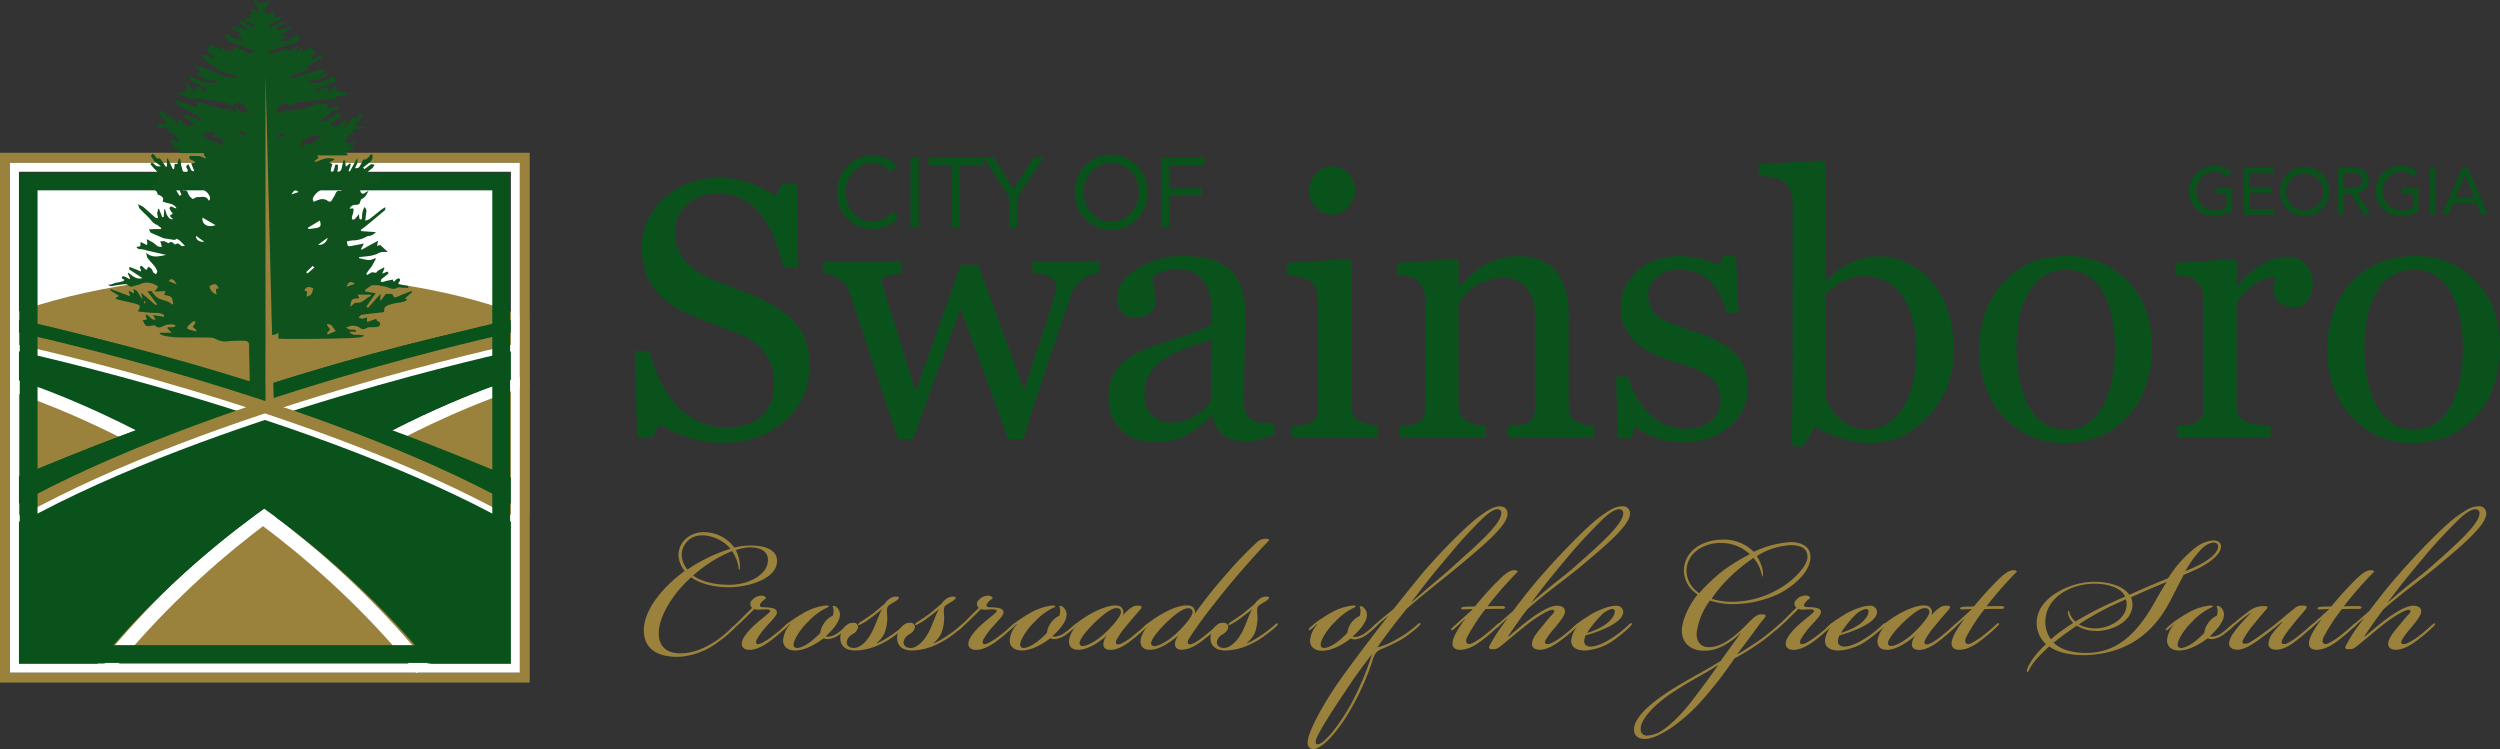 <?xml version="1.0" encoding="UTF-8"?> <svg xmlns="http://www.w3.org/2000/svg" id="Layer_1" data-name="Layer 1" viewBox="0 0 706.2 211.63"><rect x="0" y="0" width="706.2" height="211.63" fill="#333333" stroke="none"/><defs><style>.cls-1{fill:#0a521c;}.cls-2{fill:#9a823c;}.cls-3{fill:#fff;}.cls-4,.cls-5,.cls-6,.cls-7{fill:none;stroke-miterlimit:10;}.cls-4,.cls-6{stroke:#fff;}.cls-4{stroke-width:4.19px;}.cls-5{stroke:#0a521c;stroke-width:5.03px;}.cls-6,.cls-7{stroke-width:3.35px;}.cls-7{stroke:#9a823c;}.cls-8{fill:#10521e;}</style></defs><path class="cls-1" d="M224.19,90.71a16.58,16.58,0,0,1,3.36,5.53,20.52,20.52,0,0,1,1.09,7,19.93,19.93,0,0,1-7,15.68q-7,6.18-17.45,6.17a32.35,32.35,0,0,1-9.61-1.49,37.13,37.13,0,0,1-8.3-3.62l-2.17,3.7H180l-.71-24.59h4.1a53.44,53.44,0,0,0,3,8.22,28.87,28.87,0,0,0,4.47,6.86,20.4,20.4,0,0,0,6.15,4.75,17.94,17.94,0,0,0,8.17,1.77,18.33,18.33,0,0,0,6.09-.91,10.74,10.74,0,0,0,4.23-2.58,10.58,10.58,0,0,0,2.4-3.93,15.81,15.81,0,0,0,.79-5.19,14.41,14.41,0,0,0-2.43-8A15,15,0,0,0,209,94.41c-2.19-.87-4.7-1.84-7.53-2.89s-5.28-2.06-7.34-3a23.82,23.82,0,0,1-9.43-7.16q-3.36-4.42-3.37-11.55A17.74,17.74,0,0,1,183,62.17a20,20,0,0,1,4.76-6.32,21.4,21.4,0,0,1,6.93-4.12A23.72,23.72,0,0,1,203,50.24a24.25,24.25,0,0,1,8.88,1.52,41.88,41.88,0,0,1,7.16,3.54l2.07-3.44h4l.41,23.82h-4.1q-1.11-4.09-2.51-7.84a27.81,27.81,0,0,0-3.61-6.78,16.75,16.75,0,0,0-5.31-4.68,15.67,15.67,0,0,0-7.69-1.74,11.77,11.77,0,0,0-8.2,3.08,9.81,9.81,0,0,0-3.39,7.54A13,13,0,0,0,193,73a16,16,0,0,0,6.32,5,78.45,78.45,0,0,0,7.26,3.06q3.57,1.29,6.91,2.76a50.87,50.87,0,0,1,5.84,3A21.69,21.69,0,0,1,224.19,90.71Z"></path><path class="cls-1" d="M310.64,77a10.35,10.35,0,0,0-4.58,1.77,8.83,8.83,0,0,0-3.57,4.7l-4.78,14.09q-2.25,6.64-5,15c-.61,1.75-1.22,3.64-1.85,5.66s-1.19,4-1.69,5.82h-4.32L271.37,87.23,257.89,124h-4.16q-3.79-11.23-7.41-22.28t-6.4-19.25a6.86,6.86,0,0,0-3.09-3.74,11.14,11.14,0,0,0-4.4-1.62V73.76h22.25V77.3a16.14,16.14,0,0,0-3.62.56c-1.3.33-1.94.89-1.94,1.67a4.11,4.11,0,0,0,.17.86c.12.43.26.91.43,1.41q1.62,5.31,3.67,11.84t5.28,17l12.72-35.86h4.9l13,35.36q2.18-6.76,4.32-13.1t3.78-11.89c.23-.88.46-1.68.68-2.4a7.39,7.39,0,0,0,.33-2.15,2.1,2.1,0,0,0-.81-1.62,6.66,6.66,0,0,0-2-1.16,10.6,10.6,0,0,0-2.2-.61,12.43,12.43,0,0,0-1.75-.2V73.76h19Z"></path><path class="cls-1" d="M360,122.72c-1.59.58-3,1-4.18,1.4a14.5,14.5,0,0,1-4.07.53,9.94,9.94,0,0,1-6.3-1.85,8.53,8.53,0,0,1-3-5.39h-.3A24.65,24.65,0,0,1,335,123,19.8,19.8,0,0,1,326,124.9a12.87,12.87,0,0,1-9.23-3.44,11.85,11.85,0,0,1-3.62-9,15.27,15.27,0,0,1,.81-5.16,12.28,12.28,0,0,1,2.43-4.1,12.47,12.47,0,0,1,3.34-2.71,28.67,28.67,0,0,1,3.9-1.89q2.27-.87,9.23-3.19a70.42,70.42,0,0,0,9.38-3.64v-5a20.39,20.39,0,0,0-.28-2.53,10.37,10.37,0,0,0-1.19-3.54,9.9,9.9,0,0,0-2.85-3.26A8.57,8.57,0,0,0,332.64,76a11.76,11.76,0,0,0-4.32.78,7.81,7.81,0,0,0-2.81,1.64,13.89,13.89,0,0,0,.48,3,15.45,15.45,0,0,1,.48,3.64,4.36,4.36,0,0,1-1.59,3.24,6.3,6.3,0,0,1-4.43,1.46A4.13,4.13,0,0,1,316.73,88a7.07,7.07,0,0,1,.46-8.47,16.53,16.53,0,0,1,4.27-3.8,23.7,23.7,0,0,1,5.51-2.4,21.6,21.6,0,0,1,6.33-1,41.19,41.19,0,0,1,7.41.59,13.5,13.5,0,0,1,5.74,2.5,11.65,11.65,0,0,1,3.92,5.08,21.76,21.76,0,0,1,1.34,8.27q0,7.25-.15,12.83t-.15,12.21a6.15,6.15,0,0,0,.68,3.14,5.5,5.5,0,0,0,2.1,2,5.26,5.26,0,0,0,2.4.51c1.1,0,2.22,0,3.37,0ZM342.3,96c-2.86.84-5.38,1.67-7.54,2.48a30.26,30.26,0,0,0-6,3,13.73,13.73,0,0,0-4,4.08,10.37,10.37,0,0,0-1.47,5.6c0,2.81.74,4.87,2.2,6.19a8,8,0,0,0,5.59,2,11.55,11.55,0,0,0,6.33-1.75,18.7,18.7,0,0,0,4.6-4.13Z"></path><path class="cls-1" d="M389.09,123.63H365V120.3l2.41-.21a9.05,9.05,0,0,0,2.15-.4,3.64,3.64,0,0,0,2.1-1.59,5.74,5.74,0,0,0,.68-3V84.37a6,6,0,0,0-.74-3,6.53,6.53,0,0,0-2-2.25,9.32,9.32,0,0,0-2.79-1,20.47,20.47,0,0,0-3.33-.54V74.27l17.6-1.12.71.71v40.67a5.75,5.75,0,0,0,.67,2.93,4,4,0,0,0,2.14,1.72,17.29,17.29,0,0,0,2.16.74,14,14,0,0,0,2.36.38Zm-6.32-70.15a7.33,7.33,0,0,1-1.9,5,6,6,0,0,1-4.68,2.15,5.88,5.88,0,0,1-4.47-2,6.69,6.69,0,0,1-1.9-4.68,7,7,0,0,1,1.9-4.86A5.86,5.86,0,0,1,376.19,47a6.23,6.23,0,0,1,4.73,2A6.39,6.39,0,0,1,382.77,53.48Z"></path><path class="cls-1" d="M450.35,123.63H426V120.3l2.55-.21a9.29,9.29,0,0,0,2.3-.4,3.58,3.58,0,0,0,2.1-1.59,5.67,5.67,0,0,0,.68-3V89.49c0-3.54-.83-6.27-2.51-8.19a7.78,7.78,0,0,0-6.1-2.89,13.8,13.8,0,0,0-4.92.84,17.17,17.17,0,0,0-4,2,11.27,11.27,0,0,0-2.66,2.5A21,21,0,0,0,412,86v28.68a5.18,5.18,0,0,0,.7,2.83,4.5,4.5,0,0,0,2.13,1.72,9.86,9.86,0,0,0,2.3.76,21.15,21.15,0,0,0,2.55.36v3.33H395.26V120.3l2.41-.21a9.05,9.05,0,0,0,2.15-.4,3.59,3.59,0,0,0,2.09-1.59,5.64,5.64,0,0,0,.69-3V84.37a6.83,6.83,0,0,0-.74-3.15,6.27,6.27,0,0,0-2-2.35,7,7,0,0,0-2.28-.89,21.52,21.52,0,0,0-2.83-.38V74.27l16.59-1.12.71.71v7h.25q1.22-1.22,3-2.91a26,26,0,0,1,3.44-2.75,18.14,18.14,0,0,1,4.45-2,19.4,19.4,0,0,1,5.82-.81q7.19,0,10.65,4.48c2.31,3,3.46,7,3.46,11.91v26a5.89,5.89,0,0,0,.61,2.86,4.05,4.05,0,0,0,2.08,1.7,13.16,13.16,0,0,0,2.1.7,15.55,15.55,0,0,0,2.45.31Z"></path><path class="cls-1" d="M489.4,99.2a12.85,12.85,0,0,1,3.18,4.2,13.58,13.58,0,0,1,1.12,5.82,14.18,14.18,0,0,1-5.19,11.33q-5.17,4.4-13.43,4.4a20,20,0,0,1-8-1.57,21.82,21.82,0,0,1-5.24-2.88l-1,3.29H457l-.5-17.35H460a19.28,19.28,0,0,0,1.72,4.62,22.2,22.2,0,0,0,3.19,4.77,17.35,17.35,0,0,0,4.73,3.75,12.51,12.51,0,0,0,6.19,1.53c3.24,0,5.73-.74,7.49-2.22a7.81,7.81,0,0,0,2.63-6.33,7.57,7.57,0,0,0-.84-3.67,8,8,0,0,0-2.45-2.71,19.8,19.8,0,0,0-4.1-2.1c-1.61-.62-3.42-1.23-5.41-1.84a48.65,48.65,0,0,1-5.28-1.95,21.49,21.49,0,0,1-5-2.91A14.24,14.24,0,0,1,459.25,93,12.46,12.46,0,0,1,457.83,87a13.63,13.63,0,0,1,4.56-10.37q4.55-4.25,12.19-4.25a25.15,25.15,0,0,1,6,.76,20.8,20.8,0,0,1,5,1.82l1.17-2.63h3.64l.76,16h-3.49a16.14,16.14,0,0,0-4.58-8.76,11.87,11.87,0,0,0-8.57-3.38A9.52,9.52,0,0,0,468,78.28a6.49,6.49,0,0,0-2.38,5,8.09,8.09,0,0,0,.79,3.79,6.79,6.79,0,0,0,2.35,2.58,19.11,19.11,0,0,0,3.82,1.9q2.3.89,5.69,2a49.14,49.14,0,0,1,6.3,2.48A20.74,20.74,0,0,1,489.4,99.2Z"></path><path class="cls-1" d="M551.87,98.65a26.7,26.7,0,0,1-7.08,18.86q-7.08,7.65-16.44,7.64a26.56,26.56,0,0,1-8.07-1.26,34,34,0,0,1-7.46-3.39l-3.74,5.82-3.14-.71q.26-3.75.35-9t.1-10.18V57a8.27,8.27,0,0,0-.78-3.44,5.48,5.48,0,0,0-2-2.48,8,8,0,0,0-3.21-1c-1.5-.22-2.71-.36-3.62-.43V46.44l18.32-1.11.7.76V79l.36.1a21.66,21.66,0,0,1,6.85-5,17.83,17.83,0,0,1,7.31-1.67,19.35,19.35,0,0,1,15.38,7.29Q551.86,87,551.87,98.65ZM541.3,99a37.54,37.54,0,0,0-.81-7.64A21.87,21.87,0,0,0,538,84.58a14.22,14.22,0,0,0-4.5-4.75A12,12,0,0,0,526.78,78a13.15,13.15,0,0,0-6.2,1.39,16.94,16.94,0,0,0-4.78,3.77v29a12.87,12.87,0,0,0,7,8.22,11.25,11.25,0,0,0,4.71.89c4.11,0,7.44-2,10-6S541.3,105.91,541.3,99Z"></path><path class="cls-1" d="M607.91,98.19a32.78,32.78,0,0,1-1.67,10.35,24.76,24.76,0,0,1-4.75,8.62,22.23,22.23,0,0,1-8.11,6,25.89,25.89,0,0,1-10.33,2,23.43,23.43,0,0,1-9.06-1.79,23,23,0,0,1-7.65-5.24,25,25,0,0,1-5.24-8.27,29.26,29.26,0,0,1-2-10.95q0-11.69,6.81-19.12t17.85-7.44a23,23,0,0,1,17.3,7.06Q607.91,86.45,607.91,98.19Zm-10.47.1a45.08,45.08,0,0,0-.76-8,24.84,24.84,0,0,0-2.28-7.15,14.11,14.11,0,0,0-4.25-5,10.76,10.76,0,0,0-6.44-1.89,11.37,11.37,0,0,0-6.66,1.92,14.17,14.17,0,0,0-4.49,5.26,23.32,23.32,0,0,0-2.28,7,46.32,46.32,0,0,0-.66,7.64,48.33,48.33,0,0,0,.79,9,25.74,25.74,0,0,0,2.51,7.36,14.29,14.29,0,0,0,4.33,5.08,10.91,10.91,0,0,0,6.46,1.85q6.33,0,10-6.12T597.44,98.29Z"></path><path class="cls-1" d="M653.29,80.18A8.4,8.4,0,0,1,652,84.76a4.31,4.31,0,0,1-3.9,2,5.89,5.89,0,0,1-4.32-1.47,4.43,4.43,0,0,1-1.5-3.24,10.46,10.46,0,0,1,.18-2c.12-.61.23-1.21.33-1.82a11.23,11.23,0,0,0-5.57,1.92,16.55,16.55,0,0,0-5.41,5.47v29a5.39,5.39,0,0,0,.69,2.88,4.06,4.06,0,0,0,2.15,1.67,13.3,13.3,0,0,0,3.26.76c1.33.17,2.48.29,3.46.36v3.33H615.1V120.3l2.4-.21a9,9,0,0,0,2.15-.4,3.58,3.58,0,0,0,2.1-1.59,5.64,5.64,0,0,0,.68-3V84.37a7,7,0,0,0-.73-3.08,6.06,6.06,0,0,0-2.05-2.42,6.91,6.91,0,0,0-2.27-.89,21.68,21.68,0,0,0-2.84-.38V74.27l16.59-1.12.71.71v7h.26a22.66,22.66,0,0,1,7-6.22,14.68,14.68,0,0,1,7-2.12,6.88,6.88,0,0,1,5.18,2.07A7.69,7.69,0,0,1,653.29,80.18Z"></path><path class="cls-1" d="M706.2,98.19a33.07,33.07,0,0,1-1.67,10.35,24.78,24.78,0,0,1-4.76,8.62,22.2,22.2,0,0,1-8.1,6,26,26,0,0,1-10.33,2,23.44,23.44,0,0,1-9.07-1.79,22.92,22.92,0,0,1-7.64-5.24,24.89,24.89,0,0,1-5.24-8.27,29.26,29.26,0,0,1-1.95-10.95q0-11.69,6.81-19.12t17.85-7.44a23,23,0,0,1,17.29,7.06Q706.2,86.45,706.2,98.19Zm-10.47.1a46,46,0,0,0-.76-8,25.48,25.48,0,0,0-2.28-7.15,14,14,0,0,0-4.26-5A10.76,10.76,0,0,0,682,76.19a11.37,11.37,0,0,0-6.66,1.92,14.05,14.05,0,0,0-4.48,5.26,23.32,23.32,0,0,0-2.28,7,46.32,46.32,0,0,0-.66,7.64,48.36,48.36,0,0,0,.78,9,26,26,0,0,0,2.51,7.36,14.29,14.29,0,0,0,4.33,5.08,10.93,10.93,0,0,0,6.46,1.85q6.35,0,10-6.12T695.73,98.29Z"></path><path class="cls-1" d="M251.38,48.55a6.08,6.08,0,0,0-4.94-2.4c-4.4,0-7.52,3.87-7.52,8.19,0,4.57,3.09,8.2,7.52,8.2a7,7,0,0,0,5.72-2.76l1.75,1.48a8.77,8.77,0,0,1-7.47,3.45c-5.65,0-10-4.37-10-10.37,0-5.79,4.18-10.36,10-10.36a8.55,8.55,0,0,1,7,3.09Z"></path><path class="cls-1" d="M257.18,44.48h2.34V64.21h-2.34Z"></path><path class="cls-1" d="M277.66,46.65h-6.52V64.21H268.8V46.65h-6.52V44.48h15.38Z"></path><path class="cls-1" d="M285.08,55.71l-7.36-11.23h3l5.55,8.92L292,44.48h2.81l-7.35,11.23v8.5h-2.34Z"></path><path class="cls-1" d="M303.58,54.34a10.32,10.32,0,1,1,20.63,0,10.32,10.32,0,1,1-20.63,0Zm18.12,0c0-4.54-3.18-8.19-7.81-8.19s-7.8,3.65-7.8,8.19,3.18,8.2,7.8,8.2S321.7,58.89,321.7,54.34Z"></path><path class="cls-1" d="M328,44.48h12.24v2.17h-9.9v6.52h9.2v2.18h-9.2v8.86H328Z"></path><path class="cls-1" d="M630.48,59.69a10.19,10.19,0,0,1-5,1.23,6.71,6.71,0,0,1-7.07-7,6.83,6.83,0,0,1,7.13-7,6.36,6.36,0,0,1,4.68,1.74L629.08,50a5,5,0,0,0-3.61-1.52,5.51,5.51,0,0,0,.15,11,7.89,7.89,0,0,0,3.29-.77V54.64h-3V53.18h4.62Z"></path><path class="cls-1" d="M633.77,47.34h8.33V48.8h-6.75V53h6.3v1.46h-6.3v4.72h7.09v1.46h-8.67Z"></path><path class="cls-1" d="M644.1,54a6.93,6.93,0,1,1,6.92,7A6.73,6.73,0,0,1,644.1,54Zm12.16,0A5.25,5.25,0,1,0,651,59.47,5.23,5.23,0,0,0,656.26,54Z"></path><path class="cls-1" d="M660.47,47.34h3.38c2.57,0,5.28.38,5.28,3.65,0,1.93-1.25,3.18-3.31,3.5l3.76,6.1h-1.93l-3.59-6h-2v6h-1.57ZM662,53.18h1.4c1.74,0,4,0,4-2.19,0-1.91-1.67-2.19-3.2-2.19H662Z"></path><path class="cls-1" d="M683.16,59.69a10.22,10.22,0,0,1-5,1.23,6.71,6.71,0,0,1-7.07-7,6.83,6.83,0,0,1,7.13-7,6.38,6.38,0,0,1,4.68,1.74L681.76,50a5,5,0,0,0-3.61-1.52,5.51,5.51,0,0,0,.15,11,7.89,7.89,0,0,0,3.29-.77V54.64h-3.05V53.18h4.62Z"></path><path class="cls-1" d="M686.45,47.34H688V60.59h-1.57Z"></path><path class="cls-1" d="M695.62,47.34h1.48l5.63,13.25H700.9l-1.35-3.26h-6.62l-1.37,3.26h-1.78Zm.71,2h0l-2.75,6.51H699Z"></path><path class="cls-2" d="M198.91,150.33a10.58,10.58,0,0,1,8.52,4.36,15.57,15.57,0,0,1,3.8-.56c4.44-.21,9,1,8.17,5.28s-8.17,6.48-13.52,6.48c-3.94,0-8.1-.92-10.63-2.82-5.35,4.79-9.16,11.2-9.16,15.78,0,4.08,2.54,5.7,6.06,5.7,4.15,0,7.46-1.83,10.21-3.59a34.49,34.49,0,0,0,4.3-3.59c.14-.21.56-.56.77-.42s0,.56-.21.77a34.73,34.73,0,0,1-4.58,3.8,20.25,20.25,0,0,1-10.63,4c-5.85.21-9.93-1.9-10.14-7.11-.21-6.2,5.7-12.89,11.55-17.12a7.41,7.41,0,0,1-1.76-4.43c0-3.95,3.38-6.55,7.18-6.55Zm-.63.91a5.56,5.56,0,0,0-5.71,5.71,7,7,0,0,0,1.62,3.94A45.92,45.92,0,0,1,206.37,155a11.25,11.25,0,0,0-8-3.8Zm7.81,13.95c5,0,9.93-2.47,10.71-5.92.7-3.24-1.55-4.72-5.29-4.65a13.77,13.77,0,0,0-3.66.78,10.67,10.67,0,0,1,1.13,3.8c.07,1.13,0,1.9-.21,1.76s0-.42-.28-1.41a11.06,11.06,0,0,0-1.69-3.87,37.4,37.4,0,0,0-11,6.9c2.47,1.83,6.41,2.61,10.21,2.61Z"></path><path class="cls-2" d="M219.47,173c0,.92-1.62,2.4-3.24,4.23a20.47,20.47,0,0,0-2.39,3.31c-.36.63-.29,1.12-.08,1.34s1,0,1.55-.29a21,21,0,0,0,3.17-2.11c1.55-1.2,2.54-2,3.45-2.89.22-.28.71-.63.85-.49s-.35.78-.56,1a47.14,47.14,0,0,1-4.23,3.66c-1.48,1.13-3.94,2.82-6.27,2.82-1.48,0-2.25-.78-2.18-1.83.07-1.55,1.83-3.53,3.38-5s4.37-3.52,4.58-4c.28-.77-1.06-.63-2.82-.56a3.39,3.39,0,0,1-1.62-.14c-.56.63-1.69,1.69-2.68,2.67-1.12,1.13-2.32,2.19-3.09,2.89-.5.42-.78.49-.92.35s.21-.56.49-.77c.92-.85,1.91-1.76,3.1-3,.92-.92,2-2,2.54-2.47a1.44,1.44,0,0,1,0-2.25,3.44,3.44,0,0,1,2.67-1.2,1.32,1.32,0,0,1,1.27.71,8.7,8.7,0,0,0-1.2,1c-.91,1.06-.7,1.48.21,1.55,2,.07,4,.14,4,1.41Z"></path><path class="cls-2" d="M223.13,176.24c-.49.49-.92.92-1.41,1.34s-.77.56-.92.42.22-.56.5-.84a25.84,25.84,0,0,1,2.32-1.9c.78-.5,2.11-1.41,3.52-2.19a15.88,15.88,0,0,1,5.92-2c.35-.07.91-.07,1.05.28,0,.14-.49.28-.77.43a17.3,17.3,0,0,0-5.07,3.87c-2,1.83-3.87,4.79-4.09,6.2-.07.7.22,1.19,1,1.19,1.55,0,4.37-1.9,6.55-4.29a5.8,5.8,0,0,1,1.27-3,5.68,5.68,0,0,1,2.25-1.83,5.47,5.47,0,0,0,.21-1.76c-.14-.71-.35-.92-.07-1s.71.14,1,.42a2.72,2.72,0,0,1,.84,2.47c-.21,1.69-1.83,3.73-4,5.7a2.87,2.87,0,0,0,1.34,0,5.65,5.65,0,0,0,2.39-1.19c.92-.64,1.76-1.48,2.47-2,.28-.28.7-.63.84-.42s-.14.49-.56.92a19.33,19.33,0,0,1-2.47,2.11,6.75,6.75,0,0,1-2.67,1.27,2.93,2.93,0,0,1-1.9-.14c-1.84,1.41-5.15,3.45-8,3.45-2.19,0-3.59-1.13-3.45-3.1a8.26,8.26,0,0,1,2-4.37Z"></path><path class="cls-2" d="M247.7,181.74a23.39,23.39,0,0,0,3.1-1.7,37,37,0,0,0,4.65-3.45c.28-.28.7-.63.92-.42s-.36.71-.57.92a39.84,39.84,0,0,1-3.8,3,25.5,25.5,0,0,1-4.44,2.39,16.83,16.83,0,0,1-5.91,1.27c-3.74,0-4.51-2.26-4.23-4.23s2-3.73,3.73-3.59a1.18,1.18,0,0,1,1.2,1.48,3,3,0,0,1-1.55,1.76,3.19,3.19,0,0,0-1.62,2.11c-.07,1.13.78,1.76,2,1.76,1.41,0,3.17-1.12,4.72-3.8,1.27-2,2.54-6.27,3.31-7.18V172a42.28,42.28,0,0,1-3.38,2.67,16.49,16.49,0,0,1-2.67,1.69c-.36.21-.57.28-.71.14s.07-.35.35-.63c.71-.42,1.84-1.2,3-2s2.54-2,4.16-3.38a4.39,4.39,0,0,1,1.12-1.2,3.26,3.26,0,0,1,2-.77c1.62,0,.56.91-.36,1.47a17.36,17.36,0,0,0-1.69,1.06c-.56.56-.49,1.13-.49,1.9a12.62,12.62,0,0,1-.63,5.78,7.68,7.68,0,0,1-2.26,2.88Z"></path><path class="cls-2" d="M263.76,181.74a24.72,24.72,0,0,0,3.1-1.7,36,36,0,0,0,4.64-3.45c.29-.28.71-.63.92-.42s-.35.71-.56.92a41.57,41.57,0,0,1-3.81,3,25.44,25.44,0,0,1-4.43,2.39,16.89,16.89,0,0,1-5.92,1.27c-3.73,0-4.51-2.26-4.22-4.23s2-3.73,3.73-3.59a1.18,1.18,0,0,1,1.2,1.48,3,3,0,0,1-1.55,1.76,3.16,3.16,0,0,0-1.62,2.11c-.07,1.13.77,1.76,2,1.76s3.17-1.12,4.72-3.8c1.27-2,2.53-6.27,3.31-7.18V172c-.71.7-2.19,1.76-3.38,2.67a16.94,16.94,0,0,1-2.68,1.69c-.35.21-.56.28-.7.14s.07-.35.35-.63c.7-.42,1.83-1.2,3-2s2.53-2,4.15-3.38a4.45,4.45,0,0,1,1.13-1.2,3.24,3.24,0,0,1,2-.77c1.62,0,.56.91-.35,1.47a15.2,15.2,0,0,0-1.69,1.06c-.56.56-.49,1.13-.49,1.9a12.5,12.5,0,0,1-.64,5.78,7.66,7.66,0,0,1-2.25,2.88Z"></path><path class="cls-2" d="M283.47,173c0,.92-1.62,2.4-3.23,4.23a20.68,20.68,0,0,0-2.4,3.31c-.35.63-.28,1.12-.07,1.34s1,0,1.55-.29a22.05,22.05,0,0,0,3.17-2.11c1.55-1.2,2.53-2,3.45-2.89.21-.28.7-.63.84-.49s-.35.78-.56,1a45.39,45.39,0,0,1-4.22,3.66c-1.48,1.13-3.95,2.82-6.27,2.82-1.48,0-2.26-.78-2.18-1.83.07-1.55,1.83-3.53,3.38-5s4.36-3.52,4.57-4c.28-.77-1.05-.63-2.81-.56a3.37,3.37,0,0,1-1.62-.14c-.57.63-1.69,1.69-2.68,2.67-1.13,1.13-2.32,2.19-3.1,2.89-.49.42-.77.49-.91.35s.21-.56.49-.77c.91-.85,1.9-1.76,3.1-3,.91-.92,2-2,2.53-2.47a1.45,1.45,0,0,1,0-2.25,3.47,3.47,0,0,1,2.68-1.2,1.33,1.33,0,0,1,1.27.71,7.65,7.65,0,0,0-1.2,1c-.92,1.06-.71,1.48.21,1.55,2,.07,4,.14,4,1.41Z"></path><path class="cls-2" d="M287.13,176.24c-.49.49-.91.92-1.4,1.34s-.78.56-.92.42.21-.56.49-.84a25.93,25.93,0,0,1,2.33-1.9c.77-.5,2.11-1.41,3.52-2.19a15.78,15.78,0,0,1,5.91-2c.36-.07.92-.07,1.06.28,0,.14-.49.28-.77.43a17.3,17.3,0,0,0-5.07,3.87c-2,1.83-3.88,4.79-4.09,6.2-.07.7.21,1.19,1,1.19,1.55,0,4.36-1.9,6.55-4.29a5.86,5.86,0,0,1,1.26-3,5.7,5.7,0,0,1,2.26-1.83,5.47,5.47,0,0,0,.21-1.76c-.14-.71-.35-.92-.07-1s.7.14,1,.42a2.7,2.7,0,0,1,.85,2.47c-.21,1.69-1.83,3.73-4,5.7a2.87,2.87,0,0,0,1.34,0,5.67,5.67,0,0,0,2.4-1.19c.91-.64,1.76-1.48,2.46-2,.28-.28.71-.63.85-.42s-.14.49-.57.92a19.19,19.19,0,0,1-2.46,2.11,6.78,6.78,0,0,1-2.68,1.27,2.93,2.93,0,0,1-1.9-.14c-1.83,1.41-5.14,3.45-8,3.45-2.18,0-3.59-1.13-3.45-3.1a8.34,8.34,0,0,1,2-4.37Z"></path><path class="cls-2" d="M317.2,173.78c1.62-1.76,2.82-2.68,3.95-2.68,1.47-.07,1.62.28.91,1.13-.91,1.05-2.46,2.81-3.94,4.65a20,20,0,0,0-2.47,3.45c-.56.84-.49,1.41-.21,1.62s1.06,0,1.62-.29a18,18,0,0,0,3.17-2.18c1.48-1.2,2.61-2.18,3.38-2.89.35-.28.7-.7.92-.49s-.36.78-.57,1a48.38,48.38,0,0,1-4.22,3.66c-1.41,1.13-3.74,2.82-6.06,2.82-1.34,0-2-.64-2-1.48a3.89,3.89,0,0,1,1-2.54h-.07c-1.83,1.62-5.07,3.88-7.74,4-1.55.07-3.1-.5-2.89-2.82a7.79,7.79,0,0,1,2-3.8h-.07l-.63.63c-.35.28-.78.56-.92.42s.21-.56.5-.84a25.84,25.84,0,0,1,2.32-1.9,35.38,35.38,0,0,1,3.52-2.19c2.54-1.34,5.21-2.25,7-2a1.91,1.91,0,0,1,1.48,2.68Zm-1.9-2c-1.34,0-3.87,1.9-6.41,4.43s-4,4.65-3.94,5.57a.8.8,0,0,0,.91.7c1.34,0,4-1.55,5.92-3.31,2.25-2,4.79-5,4.86-6.13.07-.91-.49-1.26-1.27-1.26Z"></path><path class="cls-2" d="M333.89,183.57c-1.27,0-1.9-.64-2-1.48a3.89,3.89,0,0,1,1-2.54h-.07c-2,1.69-5.07,3.88-7.74,4-1.55.07-3.1-.5-2.89-2.82a7.79,7.79,0,0,1,2-3.8h-.07l-.63.63c-.35.28-.78.56-.92.42s.21-.56.49-.84a28.06,28.06,0,0,1,5.85-4.09c2.46-1.34,5.07-2.25,7-2a1.84,1.84,0,0,1,1.62,2.18h.07a131.73,131.73,0,0,1,8.88-11.12,104.65,104.65,0,0,1,8.38-8.73,3.58,3.58,0,0,1,2.6-1.2c.71,0,1,.14,1.06.49-1.9,1.83-5.43,5.78-8,8.73-2.32,2.68-4.72,5.57-8.8,10.78-2.19,2.81-5.14,7-5.78,8.1-.49.77-.56,1.33-.28,1.55.42.42,1.41,0,2.11-.43a25.83,25.83,0,0,0,2.75-2c1.48-1.2,2.61-2.11,3.38-2.89.35-.21.77-.63.92-.49s-.36.78-.57,1a45.39,45.39,0,0,1-4.22,3.66c-1.48,1.13-3.74,2.82-6.06,2.82Zm-7.75-1.06c1.27,0,3.95-1.55,5.85-3.31,2.25-2,4.79-5,4.86-6.13.07-.91-.5-1.26-1.27-1.26-1.41,0-3.94,1.9-6.48,4.43s-4,4.65-3.94,5.57a.8.8,0,0,0,.91.7Z"></path><path class="cls-2" d="M352.27,181.74a24.72,24.72,0,0,0,3.1-1.7,36,36,0,0,0,4.64-3.45c.29-.28.71-.63.92-.42s-.35.71-.56.92a41.57,41.57,0,0,1-3.81,3,25.44,25.44,0,0,1-4.43,2.39,16.89,16.89,0,0,1-5.92,1.27c-3.73,0-4.51-2.26-4.22-4.23s2-3.73,3.73-3.59a1.19,1.19,0,0,1,1.2,1.48,3,3,0,0,1-1.55,1.76,3.16,3.16,0,0,0-1.62,2.11c-.07,1.13.77,1.76,2,1.76s3.17-1.12,4.72-3.8c1.26-2,2.53-6.27,3.31-7.18V172c-.71.7-2.19,1.76-3.38,2.67a16.94,16.94,0,0,1-2.68,1.69c-.35.21-.56.28-.7.14s.07-.35.35-.63c.7-.42,1.83-1.2,3-2s2.53-2,4.15-3.38a4.45,4.45,0,0,1,1.13-1.2,3.24,3.24,0,0,1,2-.77c1.62,0,.56.91-.35,1.47a15.2,15.2,0,0,0-1.69,1.06c-.56.56-.49,1.13-.49,1.9a12.5,12.5,0,0,1-.64,5.78,7.66,7.66,0,0,1-2.25,2.88Z"></path><path class="cls-2" d="M372,176.24c-.49.49-.91.92-1.41,1.34-.35.28-.77.56-.91.42s.21-.56.49-.84a25.93,25.93,0,0,1,2.33-1.9c.77-.5,2.11-1.41,3.52-2.19a15.78,15.78,0,0,1,5.91-2c.36-.07.92-.07,1.06.28,0,.14-.49.28-.78.43a17.3,17.3,0,0,0-5.07,3.87c-2,1.83-3.87,4.79-4.08,6.2-.07.7.21,1.19,1,1.19,1.54,0,4.36-1.9,6.55-4.29a5.86,5.86,0,0,1,1.26-3A5.7,5.7,0,0,1,384.1,174a5.47,5.47,0,0,0,.21-1.76c-.14-.71-.35-.92-.07-1s.7.14,1,.42a2.7,2.7,0,0,1,.85,2.47c-.21,1.69-1.83,3.73-4,5.7a2.87,2.87,0,0,0,1.34,0,5.72,5.72,0,0,0,2.4-1.19c.91-.64,1.76-1.48,2.46-2,.28-.28.7-.63.85-.42s-.15.49-.57.92a19.19,19.19,0,0,1-2.46,2.11,6.78,6.78,0,0,1-2.68,1.27,2.93,2.93,0,0,1-1.9-.14c-1.83,1.41-5.14,3.45-8,3.45-2.18,0-3.59-1.13-3.45-3.1a8.34,8.34,0,0,1,2-4.37Z"></path><path class="cls-2" d="M423.81,143.07c1.62,0,2.18,1.2,2,2.54-.56,3.38-7.32,8.94-14.43,14.86-4.23,3.52-9.79,7.74-14,11.48-3.66,4.5-5.77,7.32-8.31,10.91a20.43,20.43,0,0,0,3-1,44.89,44.89,0,0,0,4.44-2.47,38,38,0,0,0,3.8-2.89c.28-.28.7-.63.92-.42s-.36.71-.57.92a37.23,37.23,0,0,1-4.57,3.52,50.55,50.55,0,0,1-5.64,2.74,4.36,4.36,0,0,0-1.76,1.13,6.86,6.86,0,0,0-1,2.25A71.79,71.79,0,0,1,381.77,200c-2.25,4-5.35,8.31-8.17,10.43-1.06.7-2.11,1.34-3,1.12s-1.48-1-1.12-2.67c.77-3.81,5.49-12,10.49-18.81,3.59-4.92,8-10.77,12.18-16.05h-.07c-1.34,1.13-2.75,2.32-3.52,3.1-.42.35-.63.42-.77.21s.14-.42.49-.78c1.48-1.33,3.52-3,5.42-4.57,3.17-4,6-7.47,8-9.93,5.42-6.34,12.67-13.66,16.27-16.27,1.76-1.27,3.8-2.75,5.77-2.75ZM387.47,184.9c-4.43,5.78-4.93,6.62-8.8,12.4-2.32,3.52-5.63,8.59-6.76,11.2-.35.84-.35,1.54,0,1.69s.92,0,1.76-.64c1.83-1.41,4.72-5,7.68-10.14a81.44,81.44,0,0,0,6.19-14.51Zm11.2-14.71c6.62-5.85,8.94-7.54,12.11-10.5,6.76-6.05,13-11.48,13.31-14.57.07-.85-.35-1.27-1.12-1.27-1.13,0-2.89,1.34-4.37,2.81a125.25,125.25,0,0,0-9.15,10c-5.22,6.13-7,8.46-10.78,13.46Z"></path><path class="cls-2" d="M414.09,174.62c-1.06,1-2.61,2.4-3.31,3-.28.28-.7.49-.84.35s.21-.63.49-.84c1.9-1.69,4.29-3.88,5.63-5.07-.91,0-1.41.07-2.53.07-.5.07-.85,0-.78-.35s.78-.36,1.9-.43a18.07,18.07,0,0,0,2-.07,95.91,95.91,0,0,1,6.62-7.32c1.26-1.27,2.95-2.89,4.43-2.89.78,0,.92.21,1.06.42-.85.78-2.68,2.75-4.3,4.58s-2.88,3.38-4.29,5.21c1.62-.07,2.88-.07,4-.07.49,0,1.13.14,1,.42-.14.43-.71.36-1.27.36-1.55,0-2.68,0-4.3.07a52.93,52.93,0,0,0-5.07,7.74c-.42.78-.56,1.69,0,2s1.13,0,1.69-.29a21,21,0,0,0,3.17-2.11c1.27-1,2.61-2.18,3.38-2.89.35-.28.71-.63.92-.42s-.35.71-.57.92a41.91,41.91,0,0,1-4.22,3.66c-1.34,1.06-3.8,2.89-6.48,2.89-1.62,0-2.18-.92-2.11-2,.14-1.76,1.76-4.29,3.8-7Z"></path><path class="cls-2" d="M426.13,179.83c1.69-1.4,3.59-3.1,6.06-4.93s5.56-3.8,7.67-3.8c1.48,0,2.4.71,2.19,1.9s-1.69,2.89-2.82,4.3a26,26,0,0,0-2.32,3c-.57.84-.57,1.33-.29,1.55s1.13.07,1.69-.22a17.67,17.67,0,0,0,3.38-2.18c1.55-1.2,2.54-2.11,3.38-2.89.29-.21.78-.63.92-.42s-.35.71-.56.92a41,41,0,0,1-4.3,3.66c-1.48,1.13-3.87,2.82-6.27,2.82-1.41,0-2.25-.78-2.11-1.83.14-1.55,1.76-3.46,3-4.93,1.05-1.27,2-2.47,3-3.46.28-.35.42-.77.07-1s-1.34.21-1.83.42a34.6,34.6,0,0,0-5.5,3.59c-3.1,2.4-4.79,4-7.88,6.41a2.58,2.58,0,0,1-1.84.64c-1,0-1.47-.15-.91-1.13a49,49,0,0,1,2.89-4.72c.56-.77,1.26-1.76,2.11-2.82v-.07c-1.06.92-2.11,1.9-2.68,2.47-.42.35-.63.42-.77.21s.14-.42.49-.78c1.34-1.12,2.82-2.53,4.44-3.87,2.39-3.17,5.35-7,8.52-10.56,4.08-4.72,12.67-13.73,16.34-16.27,2-1.41,3.94-2.82,6-2.82a2,2,0,0,1,2.19,2.54c-.57,3.38-7.33,9-14.44,14.93-4.3,3.52-9.16,6.9-14.37,11.48-1.19,1.33-3.87,5.28-5.56,7.74Zm6.48-9.57c6.69-5.92,9.44-7.61,12.61-10.5,6.76-6,13-11.48,13.3-14.57a1.09,1.09,0,0,0-1.19-1.34c-1.2,0-3.1,1.41-4.58,2.81-2.32,2.33-5.7,5.71-9.37,10.07-5.14,6.13-7,8.39-10.77,13.46Z"></path><path class="cls-2" d="M456.55,171.1a1.87,1.87,0,0,1,2,1.83c-.14,1.83-2.39,3.24-4.5,4.3a38.05,38.05,0,0,1-6.13,2.25,4.68,4.68,0,0,0-.42,1.55c-.07,1,.63,1.55,1.62,1.62,1.55,0,3.59-.7,6.4-2.53a31.18,31.18,0,0,0,4.51-3.6c.28-.28.71-.63.92-.42s-.35.78-.57,1a39.91,39.91,0,0,1-4.43,3.66,15.7,15.7,0,0,1-8.24,3c-2.61,0-3.95-1.13-3.88-2.89a8,8,0,0,1,1.69-3.87h-.07l-.56.56c-.35.28-.77.56-.91.42s.21-.56.49-.84a25.84,25.84,0,0,1,2.32-1.9c.71-.43,2.12-1.41,3.38-2.12,2.05-1,4.37-2,6.27-2Zm-8.17,7.68a19.72,19.72,0,0,0,4.86-2.19c1.76-1.19,2.82-2.67,2.89-3.66.14-.63-.21-.91-.85-.91a6.78,6.78,0,0,0-3.1,1.9,28.71,28.71,0,0,0-3.8,4.79Z"></path><path class="cls-2" d="M511.41,157.37c0,3.8-4,7.75-8.74,10.28a31,31,0,0,1-13.31,3,20.76,20.76,0,0,1-6.33-1,19.57,19.57,0,0,0-3.74,8.95c-.21,2.46,1.06,4.15,3.24,4.22,3.74.07,7.54-2.89,11.55-7.11,1.13-1.13,2.33-2.18,3.38-2.18,1.34,0,1.62.21.92,1.12-1.27,1.48-2.18,2.82-3.52,4.65-1.2,1.55-2,2.75-4.16,5.49v.07c1.69-.91,5.14-3.16,7.19-4.64,1.76-1.34,3.45-2.75,4.43-3.6.28-.28.78-.7,1-.49s-.43.71-.64.92c-.84.84-2.81,2.46-4.43,3.73a70.61,70.61,0,0,1-8.31,5.21,108,108,0,0,1-8.73,11.34c-5.57,6.48-12.75,11.41-16.62,11.41-1.48,0-3.17-.64-3-3,.35-4.09,7.11-8.73,10.91-11.13,6.27-3.87,8-4.43,13.52-7.88,1.34-1.84,5.85-8.1,5.85-8.1-2.89,2.88-6.41,4.93-9.44,5.14-4,.35-7-1.41-7.32-5.07-.21-3,1.69-7.33,4.44-10.78a8.08,8.08,0,0,1-3.88-6.69c0-5.56,5.21-8.8,11-8.8a11.78,11.78,0,0,1,8.73,3.45,28.62,28.62,0,0,1,10.42-2.75c2.33,0,5.57.85,5.57,4.09Zm-26.13,30.49c-4.08,2.75-6.34,3.52-12.82,7.75-3.73,2.39-9.08,7.11-9,10.35a1.69,1.69,0,0,0,1.62,1.83,8,8,0,0,0,4.37-1.41c2.39-1.48,5.91-4.93,9-9.08,2.6-3.45,4.86-6.41,6.83-9.37Zm.91-34.51c-5,0-9.78,2.89-9.78,8a7.67,7.67,0,0,0,3.59,6.2,51.48,51.48,0,0,1,6.27-6,55.07,55.07,0,0,1,8-5,11.67,11.67,0,0,0-8-3.17Zm24.37,3.81c0-2.61-2.6-3.17-4.72-3.17a19.66,19.66,0,0,0-9.57,3.1,11.85,11.85,0,0,1,1.62,3.8,4.53,4.53,0,0,1,0,2c-.22,0-.15-.56-.57-1.76a9.71,9.71,0,0,0-2-3.52,47.81,47.81,0,0,0-7.32,6.06,36.83,36.83,0,0,0-4.51,5.49,20.31,20.31,0,0,0,5.84.84,26.34,26.34,0,0,0,12.54-3.3c4.44-2.33,8.73-6.7,8.73-9.51Z"></path><path class="cls-2" d="M514.36,173c0,.92-1.62,2.4-3.24,4.23a20.47,20.47,0,0,0-2.39,3.31c-.36.63-.28,1.12-.07,1.34s1,0,1.55-.29a21.5,21.5,0,0,0,3.16-2.11c1.55-1.2,2.54-2,3.46-2.89.21-.28.7-.63.84-.49s-.35.78-.56,1a47.14,47.14,0,0,1-4.23,3.66c-1.48,1.13-3.94,2.82-6.27,2.82-1.47,0-2.25-.78-2.18-1.83.07-1.55,1.83-3.53,3.38-5s4.37-3.52,4.58-4c.28-.77-1.06-.63-2.82-.56A3.39,3.39,0,0,1,508,172c-.56.63-1.69,1.69-2.67,2.67-1.13,1.13-2.33,2.19-3.1,2.89-.5.42-.78.49-.92.35s.21-.56.5-.77c.91-.85,1.9-1.76,3.09-3,.92-.92,2-2,2.54-2.47a1.44,1.44,0,0,1,0-2.25,3.45,3.45,0,0,1,2.68-1.2,1.32,1.32,0,0,1,1.26.71,8.06,8.06,0,0,0-1.19,1c-.92,1.06-.71,1.48.21,1.55,2,.07,4,.14,4,1.41Z"></path><path class="cls-2" d="M528.23,171.1a1.86,1.86,0,0,1,2,1.83c-.14,1.83-2.39,3.24-4.5,4.3a38.05,38.05,0,0,1-6.13,2.25,4.68,4.68,0,0,0-.42,1.55c-.07,1,.63,1.55,1.62,1.62,1.55,0,3.59-.7,6.41-2.53a31.05,31.05,0,0,0,4.5-3.6c.28-.28.71-.63.92-.42s-.35.78-.56,1a41.11,41.11,0,0,1-4.44,3.66,15.7,15.7,0,0,1-8.24,3c-2.61,0-3.94-1.13-3.87-2.89a7.81,7.81,0,0,1,1.69-3.87h-.07l-.57.56c-.35.28-.77.56-.91.42s.21-.56.49-.84a25.84,25.84,0,0,1,2.32-1.9c.71-.43,2.12-1.41,3.38-2.12,2.05-1,4.37-2,6.27-2Zm-8.17,7.68a19.72,19.72,0,0,0,4.86-2.19c1.76-1.19,2.82-2.67,2.89-3.66.14-.63-.21-.91-.85-.91a6.72,6.72,0,0,0-3.09,1.9,28.25,28.25,0,0,0-3.81,4.79Z"></path><path class="cls-2" d="M545.55,173.78c1.62-1.76,2.82-2.68,4-2.68,1.48-.07,1.62.28.91,1.13-.91,1.05-2.46,2.81-3.94,4.65a20,20,0,0,0-2.47,3.45c-.56.84-.49,1.41-.21,1.62s1.06,0,1.62-.29a17.62,17.62,0,0,0,3.17-2.18c1.48-1.2,2.61-2.18,3.38-2.89.35-.28.71-.7.92-.49s-.36.78-.57,1a48.38,48.38,0,0,1-4.22,3.66c-1.41,1.13-3.73,2.82-6.06,2.82-1.34,0-2-.64-2-1.48a3.85,3.85,0,0,1,1-2.54h-.07c-1.84,1.62-5.07,3.88-7.75,4-1.55.07-3.1-.5-2.89-2.82a7.88,7.88,0,0,1,2-3.8h-.07l-.63.63c-.35.28-.78.56-.92.42s.22-.56.5-.84a25.84,25.84,0,0,1,2.32-1.9,36.6,36.6,0,0,1,3.52-2.19c2.54-1.34,5.21-2.25,7-2a1.9,1.9,0,0,1,1.48,2.68Zm-1.9-2c-1.34,0-3.87,1.9-6.41,4.43s-4,4.65-3.94,5.57a.81.81,0,0,0,.92.7c1.33,0,4-1.55,5.91-3.31,2.25-2,4.79-5,4.86-6.13.07-.91-.49-1.26-1.27-1.26Z"></path><path class="cls-2" d="M555.06,174.62c-1.06,1-2.61,2.4-3.31,3-.28.28-.71.49-.85.35s.21-.63.5-.84c1.9-1.69,4.29-3.88,5.63-5.07-.92,0-1.41.07-2.54.07-.49.07-.84,0-.77-.35s.77-.36,1.9-.43a17.79,17.79,0,0,0,2-.07,98.07,98.07,0,0,1,6.62-7.32c1.27-1.27,3-2.89,4.44-2.89.77,0,.92.21,1.06.42-.85.78-2.68,2.75-4.3,4.58s-2.89,3.38-4.3,5.21c1.62-.07,2.89-.07,4-.07.49,0,1.13.14,1,.42-.14.43-.7.36-1.26.36-1.55,0-2.68,0-4.3.07a52.93,52.93,0,0,0-5.07,7.74c-.42.78-.56,1.69,0,2s1.13,0,1.69-.29a21.51,21.51,0,0,0,3.17-2.11c1.27-1,2.61-2.18,3.38-2.89.35-.28.7-.63.92-.42s-.36.71-.57.92a41.91,41.91,0,0,1-4.22,3.66c-1.34,1.06-3.81,2.89-6.48,2.89-1.62,0-2.18-.92-2.11-2,.14-1.76,1.76-4.29,3.8-7Z"></path><path class="cls-2" d="M601.53,168c3.81-1.69,7.19-3.17,10.92-4.65a33.33,33.33,0,0,1,8.17-9,10,10,0,0,1,4.37-1.69c1.12-.07,2.53.35,2.39,1.9-.21,2.33-3.8,5-8.59,7a20,20,0,0,1-1.9.78c-1.34,2.46-2.68,5.21-3.81,7.32-5.42,10.57-13.59,14.72-22.74,15.35-3.74.22-8.38-.21-11.48-2.39-2.61,2.32-4.79,4.65-5.63,6.55-.22.42-.36.7-.57.63s-.07-.63,0-.84c.71-2,2.68-4.58,5.28-7a8.15,8.15,0,0,1-2.6-6.62c.56-6.91,9.5-10.57,14.72-10.92,3.73-.35,9.36.49,11.4,3.59Zm-1.26.43c-1.55-3.1-6.76-3.81-10.21-3.46-4.93.36-11.76,3.46-12.26,10a8.33,8.33,0,0,0,1.55,5.64c.57-.57,1.34-1.13,2-1.69,1.34-1,2.82-2,4.3-3a4.39,4.39,0,0,1-1.48-2.68c-.07-.28,0-.77.21-.7s.07.28.21.56a5.29,5.29,0,0,0,1.69,2.47,94.24,94.24,0,0,1,9.44-5l4.65-2.11ZM592,178.21a10.06,10.06,0,0,1-5.35-1.48c-1.48,1-2.82,2-4.23,3-.7.57-1.55,1.2-2.32,1.83,2.6,2.54,7.11,3.1,10.84,2.82,7.47-.63,12.89-5.49,18-14.79,1.06-1.83,2-3.59,3.1-5.14v-.07c-3.45,1.41-6.62,2.75-10.07,4.37a5.5,5.5,0,0,1,.42,2.18c-.14,4.72-5.77,7.32-10.28,7.32Zm-.07-.7c3.8,0,8.59-2.54,8.8-6.55a6.2,6.2,0,0,0-.21-1.69c-1.48.7-3,1.41-4.72,2.18a81,81,0,0,0-8.59,4.93,9.94,9.94,0,0,0,4.65,1.13Zm25.42-16.2,1.2-.49c3.87-1.62,7.74-3.94,8-6.27.15-1-.7-1.41-1.61-1.27a6.31,6.31,0,0,0-3.24,2,30.5,30.5,0,0,0-4.37,6Z"></path><path class="cls-2" d="M614.14,176.24c-.5.49-.92.92-1.41,1.34s-.78.56-.92.42.21-.56.5-.84a24.5,24.5,0,0,1,2.32-1.9c.77-.5,2.11-1.41,3.52-2.19a15.82,15.82,0,0,1,5.92-2c.35-.07.91-.07,1,.28,0,.14-.49.28-.77.43a17.3,17.3,0,0,0-5.07,3.87c-2,1.83-3.88,4.79-4.09,6.2-.07.7.21,1.19,1,1.19,1.55,0,4.36-1.9,6.55-4.29a5.8,5.8,0,0,1,1.27-3,5.68,5.68,0,0,1,2.25-1.83,5.47,5.47,0,0,0,.21-1.76c-.14-.71-.35-.92-.07-1s.7.14,1,.42a2.72,2.72,0,0,1,.84,2.47c-.21,1.69-1.83,3.73-4,5.7a2.83,2.83,0,0,0,1.33,0,5.67,5.67,0,0,0,2.4-1.19c.91-.64,1.76-1.48,2.46-2,.29-.28.71-.63.85-.42s-.14.49-.56.92a19.33,19.33,0,0,1-2.47,2.11,6.78,6.78,0,0,1-2.68,1.27,2.94,2.94,0,0,1-1.9-.14c-1.83,1.41-5.14,3.45-8,3.45-2.19,0-3.6-1.13-3.46-3.1a8.35,8.35,0,0,1,2-4.37Z"></path><path class="cls-2" d="M636,173a29.91,29.91,0,0,0-2.82,2c-1,.85-1.9,1.55-3.1,2.68-.28.21-.56.42-.7.28s.07-.49.35-.77a62.88,62.88,0,0,1,5.42-4.44,6.75,6.75,0,0,1,4.08-1.55c1.48,0,1.62.21.78,1.13s-2.25,2.67-3.66,4.36a27.94,27.94,0,0,0-2.61,3.81c-.28.56-.35,1-.14,1.2s.92.21,1.62-.08a48.08,48.08,0,0,0,5.35-3.66c3.17-2.32,5.35-4.36,7.61-6.12a2.82,2.82,0,0,1,2-.78c1.2,0,1.9.14,1.06,1.13-1.27,1.55-2.33,2.67-3.74,4.5a27.59,27.59,0,0,0-2.6,3.6c-.49.77-.42,1.33-.21,1.55a2,2,0,0,0,1.62-.22,18.35,18.35,0,0,0,3.17-2.18c1.4-1.13,2.6-2.11,3.38-2.89.35-.21.77-.63.91-.42s-.35.71-.56.92a43.33,43.33,0,0,1-4.23,3.66c-1.41,1.13-3.73,2.82-6,2.82-1.41,0-2.19-.64-2.19-1.69a5.68,5.68,0,0,1,1.13-2.89,28.15,28.15,0,0,1,2.75-3.1l-.14-.14c-1.48,1.27-3.45,2.75-5,3.94-2.89,2.19-5.43,3.88-7.54,3.88-1.48,0-2.39-.71-2.32-2a6.85,6.85,0,0,1,1.19-2.67,41.83,41.83,0,0,1,5.15-5.85Z"></path><path class="cls-2" d="M656,174.62c-1.05,1-2.6,2.4-3.31,3-.28.28-.7.49-.84.35s.21-.63.49-.84c1.9-1.69,4.3-3.88,5.63-5.07-.91,0-1.4.07-2.53.07-.49.07-.85,0-.78-.35s.78-.36,1.91-.43a18,18,0,0,0,2-.07,95.91,95.91,0,0,1,6.62-7.32c1.26-1.27,3-2.89,4.43-2.89.78,0,.92.21,1.06.42-.85.78-2.68,2.75-4.3,4.58s-2.88,3.38-4.29,5.21c1.62-.07,2.89-.07,4-.07.49,0,1.13.14,1,.42-.14.43-.71.36-1.27.36-1.55,0-2.68,0-4.29.07a52.94,52.94,0,0,0-5.08,7.74c-.42.78-.56,1.69,0,2s1.13,0,1.69-.29a21,21,0,0,0,3.17-2.11c1.27-1,2.61-2.18,3.38-2.89.36-.28.71-.63.92-.42s-.35.71-.56.92a43.33,43.33,0,0,1-4.23,3.66c-1.34,1.06-3.8,2.89-6.48,2.89-1.62,0-2.18-.92-2.11-2,.14-1.76,1.76-4.29,3.8-7Z"></path><path class="cls-2" d="M668,179.83c1.69-1.4,3.59-3.1,6.06-4.93s5.56-3.8,7.67-3.8c1.48,0,2.4.71,2.19,1.9s-1.69,2.89-2.82,4.3a26,26,0,0,0-2.32,3c-.57.84-.57,1.33-.28,1.55s1.12.07,1.69-.22a18.31,18.31,0,0,0,3.38-2.18c1.55-1.2,2.53-2.11,3.38-2.89.28-.21.77-.63.91-.42s-.35.71-.56.92a41,41,0,0,1-4.3,3.66c-1.48,1.13-3.87,2.82-6.27,2.82-1.4,0-2.25-.78-2.11-1.83.14-1.55,1.76-3.46,3-4.93,1.06-1.27,2-2.47,3-3.46.28-.35.42-.77.07-1s-1.34.21-1.83.42a34.6,34.6,0,0,0-5.5,3.59c-3.09,2.4-4.78,4-7.88,6.41a2.57,2.57,0,0,1-1.83.64c-1,0-1.48-.15-.92-1.13a49,49,0,0,1,2.89-4.72c.56-.77,1.27-1.76,2.11-2.82v-.07c-1.06.92-2.11,1.9-2.68,2.47-.42.35-.63.42-.77.21s.14-.42.49-.78c1.34-1.12,2.82-2.53,4.44-3.87,2.39-3.17,5.35-7,8.52-10.56,4.08-4.72,12.68-13.73,16.34-16.27,2-1.41,3.94-2.82,6-2.82a2,2,0,0,1,2.19,2.54c-.57,3.38-7.33,9-14.44,14.93-4.3,3.52-9.15,6.9-14.37,11.48-1.19,1.33-3.87,5.28-5.56,7.74Zm6.48-9.57c6.69-5.92,9.44-7.61,12.61-10.5,6.76-6,13-11.48,13.31-14.57a1.1,1.1,0,0,0-1.2-1.34c-1.2,0-3.1,1.41-4.58,2.81-2.32,2.33-5.7,5.71-9.36,10.07-5.14,6.13-7,8.39-10.78,13.46Z"></path><rect class="cls-3" x="9.03" y="51.08" width="131.15" height="40.15"></rect><path class="cls-2" d="M74.83,77.52c-29.45,0-56,4.8-74.83,12.49v55.31c18.81,7.69,45.38,12.49,74.83,12.49s55.93-4.78,74.72-12.45V90C130.76,82.3,104.23,77.52,74.83,77.52Z"></path><rect class="cls-2" x="7.25" y="105.29" width="137.51" height="82.64"></rect><path class="cls-4" d="M.67,107.63s68.17,19,118.6,81.26"></path><path class="cls-4" d="M149,106.85s-68.17,19-118.61,81.2"></path><path class="cls-5" d="M144.76,92.75S59.9,111,4.91,141.55"></path><path class="cls-5" d="M4.91,92.75S89.76,111,144.76,141.55"></path><path class="cls-1" d="M145.09,90.67S85.81,100.55,4.57,135l-3.74.45v53.86H26C77.55,125.68,148.39,106,148.39,106"></path><path class="cls-1" d="M145.09,90.67S85.81,100.55,4.57,135l-3.74.45v53.86H26C77.55,125.68,148.39,106,148.39,106"></path><path class="cls-1" d="M4.12,90.67S63.4,100.55,144.64,135l3.75.45v53.86H123.17C71.66,125.68.83,106,.83,106"></path><path class="cls-6" d="M144.76,97.45S59.9,115.66,4.91,146.25"></path><path class="cls-6" d="M4.91,97.45s84.85,18.21,139.85,48.8"></path><path class="cls-7" d="M4.91,95.6s84.85,18.21,139.85,48.81"></path><path class="cls-7" d="M144.76,95.6S59.9,113.81,4.91,144.41"></path><path class="cls-2" d="M146.79,46V190H2.87V46H146.79m2.85-2.85H0V192.81H149.64V43.19Z"></path><path class="cls-3" d="M144.32,48.52v139H5.35v-139h139M146.83,46H2.83V190h144V46Z"></path><path class="cls-1" d="M139.06,53.77V182.23H10.61V53.77H139.06m5-5H5.58V187.26H144.09V48.74Z"></path><path class="cls-8" d="M114.74,84l0,0,1.71-1.5-.19-.3c-.86.34-1.74.68-2.6,1-.37.15-.72.33-1.08.49-1.15.5-1.34.43-1.77-.65L109,83l-1.37,1.83-.23,0c0-.55.06-1.1.11-1.85l-3.56,4-.46-.41,2.67-3.73-3-.5-.07-.4.83-.64.85-.51.25-.23h2.12l.26.21A14.09,14.09,0,0,1,109,81c1.07.3,2,1,3.25.29.45-.25,1.19,0,1.8,0l.6,0,.67.08,0-.59-.89-.13-1.79-.34c-.05,0-.05-.09,0-.13L112.5,80l.46-.65.07-.41-.4-.39-.85.48c-.64,1.07-.72.12-.81-.06l-1.94.4-.74.25-.79,0c.09-.25.17-.51.25-.76l.36-.3.49-.37.84-.68.35-.31-.33-.5-1.51.62c.31-.74.49-1.15.66-1.57l-.14-.21-1.85,1c-.36,1-1.19.13-1.72.44h0l-1.19.71-.26-.31.56-.87.3-.39.56-.7.13-.16,1.14-2.1-.11-.3c-1.58,1.1-3.07.34-4.58.09l0-.33c1.09-.12,2.18-.2,3.26-.37a14.15,14.15,0,0,0,1.9-.54.15.15,0,0,1,.13-.13,5,5,0,0,1,1.1-.38,14,14,0,0,1,1.75,0l-2.19-2-.89.27c.09-.47.15-.79.29-1.47l-3.15,1.7-1.47.86-.2-.26.82-1.5-3.29.63c-1.29.24-1.29.24-1.53-1.23a10.33,10.33,0,0,1,1.63-.29,7.71,7.71,0,0,0,4-1.12,1.72,1.72,0,0,1,.62-.1l.27-.08.83-.3.88-.73-4.16-.3-.14-.35c.46-.33.93-.64,1.36-1,1.82-1.5,3.62-3,5.42-4.51a.5.5,0,0,0,.14-.29,3.37,3.37,0,0,0,0-.59,11.53,11.53,0,0,0-1.16.72c-1.09.86-2.16,1.77-3.27,2.61a5.08,5.08,0,0,1-1.23.46l.36-2.86-.34-.8-.29-.1a8.48,8.48,0,0,0-.52,1.4,11.8,11.8,0,0,0-.12,1.69l-.32.42c-.14-.12-.37-.23-.41-.38a6.92,6.92,0,0,1-.12-1.22l-1.13,1.36c-.64.32-1,.29-.84-.59.12-.47.26-.92.38-1.39,0-.27.05-.54.08-.81l-.31-.2-.82.12a1.62,1.62,0,0,1,1.85-1.07l.88-.24c.24-.52.35-1.34.74-1.49,1.06-.45,1.34-1.44,1.89-2.23a5,5,0,0,0-1.14.61c-.88.64-1.72-.82-.85-1.44a9.78,9.78,0,0,1,3.52-1.34,8.36,8.36,0,0,1,1.58-.93,1.07,1.07,0,0,1,.36-.1,1.54,1.54,0,0,1,0-.43,2,2,0,0,1,.22-.72.67.67,0,0,1,0-.2c-.49.1-1,.24-1.47.36a.83.83,0,0,1-1-.9h-1.06c-.11,0-.21,0-.66-.12l1-.81.16-.13.47-.35.59-.91-1-.17-1.91,1.43-.37-.48,1.81-1.39c.5-.5,1-1,.84-1.8v-.43l-.41-.16c-1.1,1.41-1.39,1.61-2.19,1.52-.2.42-.4.83-.59,1.25-.41.52-.52,1.43-1.74,1.17l.66-1.4V44.59c-.8,1.44-1.47,2.67-2.15,3.89l-.33-.16.65-2-.25-.17-1.19.93c-.08-.64-.14-1.2-.21-1.76H97c-.12.56-.25,1.12-.38,1.68l-.09.47-.16.49-.32.43-.72.25c0-.38.08-.75.13-1.12l0-1-.74,0a18.53,18.53,0,0,1-.52,1.8c-.06.15-.38.21-.58.3-.06-.21-.2-.44-.16-.63.1-.56.27-1.1.41-1.64L93,45.9,94.57,45c-2.15-.86-3.85.24-5.61.79l-.08-.34L90,44.6l-.38-.71h8.49l.1-.35-1.14-.73,2-.31.45-.08c.67-.8-.28-.76-.6-1.08l1.33-.8-.06-.34-1.79.11-1.12,0,.66-1,.14-.2a1.58,1.58,0,0,1,1.67-1.31c-.25-1.17,0-1.4,1.23-1.46.76,0,1.52-.13,2.28-.2l0-.36h-1.72c-.51,0-1.22.18-1.24-.59,0-.27.59-.56,1-.72.33-.61.69-1.21,1-1.84a2.17,2.17,0,0,0,0-.77c-.51.46-1,.92-1.54,1.37l-.43.67L99.75,33c-.47.64-.88,1.23-1.3,1.81a.18.18,0,0,1-.09.13l-.85,1.14-.37-.26.62-.87.12-.61c0-.2-.11-.41-.23-.83l-1.8,1.93h0A2.28,2.28,0,0,1,93.16,35c.92-.62,1.87-1.22,2.77-1.89.2-.15.24-.53.35-.8-.3-.08-.67-.32-.87-.22-.85.43-1.66,1-2.48,1.46a9.15,9.15,0,0,1-1.38.8,2.42,2.42,0,0,1-1-.1L90.44,34l5.34-3.75-.17-.32c-.53.15-1.07.28-1.6.46-1.38.46-1.46.42-1.62-.93l-2-.16h-.48c-.94.32-1.9.62-2.84.95-.26.09-.47.31-.73.39a6.19,6.19,0,0,1-1.28.26c-.59.05-1.2,0-1.8.05l-.44.19a3.93,3.93,0,0,1-1.06.18,3.4,3.4,0,0,1-.94-.33l-.57.6-.51.23-1,0-.54-.54c0-1,1.48-2.2,2.37-2a18.15,18.15,0,0,1,1.79.65c.36-.89,1.09-1.07,1.95-1.14,2.82-.23,5.63-.52,8.45-.78L94.05,28c.25,0,.65,0,.72-.1.6-1.15,1.72-.79,2.66-.95.66-.11.85-.34.33-.87L95.4,26A4.15,4.15,0,0,1,95,25c0-.41.09-.81-.55-.62h0l-.37.51-.39.45-.93.86c.1-.67.15-1,.21-1.4-1.64-.5-2.66,1.1-4.11,1.17,1.49-2.09,4.32-1.62,6.08-3.26l-.66-1.32c-2.17,1.5-4.44,2.69-7.35,1.74,1.87-1,4.27-.35,5.58-2.34l-2,.5L90.43,21c.37-.26.77-.49,1.12-.79a2.15,2.15,0,0,0,.38-.62,2.07,2.07,0,0,0-.65,0c-1.51.36-3,.7-4.52,1.13-1,.29-2,.76-3,1.06a12.56,12.56,0,0,1-2,.29l-.12-.44,5.72-2.1c-.9-.81-.33-1,.35-1.35,1.06-.52,2.07-1.16,3.07-1.78a3.48,3.48,0,0,0,.68-.7l-.16-.22-3.47,1.34-.17-.13,1.68-2.26L88,14.18l.12-1.13-1.19.7,0,0-1.61,1,.08-1.11-.25-.21L83.74,15l-.34-.24c.17-.34.34-.68.5-1s.24-.61.36-.91l-1.39.82-.76,1c-.6-1-1.33-.65-2.08-.42a35.86,35.86,0,0,1-3.66,1c-.55.11-.94-.21-.32-.77v0a6.1,6.1,0,0,0,1.45-.43c2.12-1.3,4.88-1,6.82-2.74.1-.3.19-.6.28-.91-.06-.73-.36-.68-.9-.34a14.34,14.34,0,0,1-2.7,1.5,6.51,6.51,0,0,1-2.12,0l0-.39,2.22-.58v-.29l-1.49-.15L79.4,9.8,82.18,8l-.13-.39c-.88.23-1.76.49-2.65.7A13.23,13.23,0,0,1,78,8.49c-.06-.82.58-.93,1.13-1.14L79.61,7,80,6.72l.32-.29c-.21-.69-.58-.29-.9-.13-1.08.5-2.15,1-3.22,1.53l-.32-.39c.22-.26.39-.61.67-.76.91-.48,1.87-.88,2.8-1.33a2.14,2.14,0,0,0,.49-.42l-.11-.26-2.33.42c.09-.5.17-.92.25-1.35h-3a3.11,3.11,0,0,1,.13-1.12c.35-.65.85-1.22,1.22-1.87C76,.62,75.77.29,75.67,0L75.43.2c-.78,1-1.19,1-1.58,0-.13.34-.24.64-.48,1.25L72.5.2,72.3,0l-.55.11c0,.25,0,.5,0,.75l1,1.23.22.27c.08.35.17.7.25,1.06l-.34.24L71.47,2.53a.14.14,0,0,0-.09-.08l-.49.47A.18.18,0,0,0,71,3c.58.66.55.75-.44,1.12L71,5.38,68.73,5l.67,1c.78.56,2,.38,2.62,1.67a4.64,4.64,0,0,1-2.65-1.24L68,5.72c-.66.25-.65.36.14,1.19l.24.17.2.22L69.83,8l-.13.43L65.37,7.31C66,8.68,67.09,8.84,68.1,9.36l-1,.73,1.8,1c-2,.48-3.51-.91-5.36-1.58a2.7,2.7,0,0,0,1.84,2.36c1.81.75,3.64,1.45,5.47,2.15a6.85,6.85,0,0,1,1.18.46,1.87,1.87,0,0,1-2.2.37c-1-.56-2.1-1-3.16-1.57h-.47l-.39,1-1.84.2-1.3-1.45-.31,1.11-2.76-1.53-.19.18-.35.9h-.41c0,.25,0,.5,0,.75l.29.36a15.11,15.11,0,0,1,1.32,1c.13.13.08.44.11.66-.22,0-.59.09-.63,0-.6-1.14-1.8-.76-2.7-1.11l-.24.26,1.95,2a.14.14,0,0,1,.12.11,13.14,13.14,0,0,1,2.53,1.81c.93.81,2.41,1,3.66,1.42a16.79,16.79,0,0,1,2.19.77,6,6,0,0,1-4.42-.33C60.36,20.23,58,19,55.24,18.68l-.15.15,1.79,1.83h-1.2l-.13.28,2.21,1.28.63.23,3.25.42,0,.36a3.53,3.53,0,0,1-1.27.25c-2.13-.42-4.38-.45-6.22-1.86-.16-.13-.45-.1-.7-.15,0,1.11.9,1.78,2.34,2.24a9.94,9.94,0,0,1,2.46,1.37c.18.12.11.6.15.92a2.68,2.68,0,0,1-.83-.25c-.46-.34-.84-.8-1.3-1.13a2.87,2.87,0,0,0-.86-.25c0,.29-.08.58-.09.88s0,.45.06.92a4.35,4.35,0,0,1-2-2.23.12.12,0,0,1-.09-.13l-.94-.61c.25.92.41,1.54.58,2.17.11.42.2.81-.47.67l-.38,0h-.49l-.85,0-.63.39,3.88,1.46,2.58,0c1,.14,1.9.26,2.85.42,1.62.27,3.25.54,4.87.88a4.87,4.87,0,0,1,1.18.65c.24-.13.55-.3.85-.49a1.83,1.83,0,0,1,2.76.82c.18.32.56.53,1,.95-.16.21-.39.73-.64.75A2.92,2.92,0,0,1,68,31.51a8.59,8.59,0,0,1-1.37-1.33l-.21.18c.1.31.21.62.44,1.32A8.64,8.64,0,0,1,65.28,31c-.48-.32-.76-.65-1.48-.23-.48.27-1.36-.09-2-.28C59.89,30,58,29.43,56.15,28.9a3.45,3.45,0,0,0-.8,0l.47,1.27-.2.24-6-2.16-.19.41c2,2.44,5.46,2.81,7.57,5.09l-.14.35-4.74-1.85c.07.46.12.75.16,1a.15.15,0,0,1,.11.13L55,35c-1.23.74-3.1.59-3.68-.68a1.63,1.63,0,0,0-.33-.54,2.15,2.15,0,0,0-.64-.26,2.2,2.2,0,0,0-.18.64,6.44,6.44,0,0,0,.17,1l-.33.14-.84-1.34a.14.14,0,0,1-.1-.12l-1.21-1.3-.64.88c-.12-.44-.21-.75-.3-1.05l-.07-.07a10.65,10.65,0,0,0-1-.86,3.14,3.14,0,0,0-.87-.26l-.15.65L45,32l2.27,2.84-.22.29h-1l-1.28,0-.64.53,1.07.43.42,0h2l-.3.92,2.16,1.19a.15.15,0,0,1,.11.12l.65.9.07.25.43.55a12.75,12.75,0,0,0-1.91-.55c-.25,0-.54.3-.81.47a4.8,4.8,0,0,0,.62.58,3,3,0,0,1,.94.76h-1l-.09.23a8.54,8.54,0,0,1,1,.55c.4.29,1.27.06,1.15,1a2.73,2.73,0,0,0,.86.2c1.8,0,3.6,0,5.39,0,.31,0,.88-.21.69.52l.59.75-.09.24-1.61-.69-2.82-.06c-.31.49-.26.85.33,1.09a3,3,0,0,1,1.22.83L54,46.14c.3.76.59,1.48.89,2.22-.79,0-.79,0-1.65-2l-.62.54,0,.37c.15.49.93,1-.07,1.43-1,.09-1-.68-1.16-1.32l-.16-.44-.08-.37c0-.3-.06-.61-.11-.91s-.11-.56-.17-.84l-.34,0c-.15.48-.29,1-.46,1.51l-.75-.05c0,.5-.07.94-.11,1.39l-.36.13c-.48-1-.95-2-1.43-3l-.26.06V47l-.3.12c-.42-.62-.84-1.24-1.28-1.85-.16-.22-.44-.59-.55-.55-.86.27-1-.37-1.36-.88l-.58-.44-.48.62.95,1.48,1.84,1.42c-1.18.32-1.63-.37-2.17-.86l-.58,0-.13.43.35.33.6.72.22.2.89.94-.7.06a2.19,2.19,0,0,1,.83,2.08,1.06,1.06,0,0,1-.8.84.75.75,0,0,1-.57.59,4.44,4.44,0,0,1-.66.18c.08.53-.17.64.29,1l0,0a1.63,1.63,0,0,1,1.54,1.43c0,.14.4.21.6.31.67.35,1.28.73.81,1.71,1.22.7,3,.36,3.93,1.92-.89.24-1.35-1.15-2,0l.43.88c.37.39.88.79-.11,1l-.07.07,0,.41.19.23.49.38L48.7,62l-.88-.34-.73-1-.48-1.59h-.2l-.17,2.22-.4.07L44.91,59l-.24,0-.27,1.26.08.49c.06.3.11.6.17.9l-.73-.16-3.47-3.07L39,57.68l.31,1.08,1.06,1.11.76.71,1.08,1.1,1,1.17,1,.68.2-.13.14.3L45,64l.55.41-.11.3h-2l-1.37.09.45.9,3.65,1.59c1.08.17,2.15.36,3.23.49.14,0,.35-.36.46-.33a4.19,4.19,0,0,1,.86.46l.46.44.82.85.25.26.59,0-.59,0c-.35,0-.77.12-1,0-.55-.31-.93-1.12-1.71-.36,0,0-.34-.22-.52-.34l-.36-.36-.67,0-.37.33-1.14-.6-1.2,0c.14.48.27,1,.44,1.58A1.85,1.85,0,0,1,43.91,69l-.24-.14-.38-.31-1.82-1c0,.36.09.72.12,1.08s0,.79-.53.37l-1.28-.64-.14.55c.14.55-.08.8-.64.75l-.52.11.69.61.63,0,1.28.22a.25.25,0,0,1,.16.1L46.93,72c-1.94.39-3.91,1-5.69-.63l.38,1.46.39.43.51.64,1,1.12.29.4.14.23a3.44,3.44,0,0,1,.47,1c0,.25-.22.54-.34.81a2.53,2.53,0,0,1-.74-.47c-.23-.31-.28-.76-.52-1a3.35,3.35,0,0,0-.88-.63l-.64.94-.6-.58L40,75.09c-1.13.35.18,1-.3,1.59l-1-.47-2.14-.82-.07.7,3.73,2.47c-1.71.51-2.8-.69-4-1.53l-.12.25.64,1.35-.2.22a5.89,5.89,0,0,0-1-.57c-.42-.13-1.06-.67-1.12.37.85.43.85.43.32.79l-1.24.31-.86.14-1.28.47-.83.06c.25.14.51.42.76.4.74,0,1.47-.26,2.21-.32s2.13-.45,2.59,0c1.19,1.11,2.07-.14,3.07,0a4.75,4.75,0,0,1,4.62-.1c.38.19,1.2.35.54,1.12l-.69.86,3.13-.15-.41,1.07c.72.2,1.57.21,2,.63s.42,1.29.6,1.94c-.24.1-.35.16-.36.14-1.23-1.38-3.33-1-4.6-2.34-.38-.38-.72-.8-1.08-1.2l.22-.22H41.6l2.76,3.67-.32.33-4-3.44-.14.14c.11.41.23.82.4,1.45-1.17-.77-1.06-2.41-2.6-2.72.07.47.11.76.17,1.22l-1.39-.72-.17.18c.14.33.27.67.41,1l-.12.29-5.29-2-.17.37,2.47,1.54-1.07.76a8.92,8.92,0,0,0,1,.36c1.53.37,3.07.69,4.59,1.08s1.72.72.8,2.21c1.32.14,2.58.31,3.85.39s2.53-.14,3.58.67l-.07.46L43.18,89c.36.54.54.82.81,1.24-1.41.41-1.64-1.36-2.9-1.33.14.46.26.84.41,1.31l-1.16.25c.73,1.74.92,1.84,2.71,1.49.23,0,.59-.11.71,0,1.11,1.11,2.09.22,3.12-.15a3.57,3.57,0,0,1,1-.15,4.82,4.82,0,0,1,1,0,4.53,4.53,0,0,1,.8.3c-.22.16-.44.43-.68.46a12,12,0,0,1-1.59,0l-.17.28L48.47,94H45.19l-.09.32a5.9,5.9,0,0,0,1.25.52A23.24,23.24,0,0,0,50,95.3c3.06.08,6.12,0,9.18.07a3.47,3.47,0,0,1,1.76.41,6,6,0,0,0,3.95.57,34.45,34.45,0,0,1,4.31-.07,1.11,1.11,0,0,1,1.16,1.26c0,2.59.29,12,.17,14L75.07,113s0-8.15.09-18.21c.23,0,.46-.05.68-.09l.84-.06A3,3,0,0,0,78.62,94c0,.53,0,1.07,0,1.61,0,.24,12.71.14,19-.06,1.33,0,2.65-.13,4-.24a6.47,6.47,0,0,0,1.3-.46c-1.55-.68-3.15.34-4.21-1.12h1.82l.08-.29c-.18-.12-.34-.31-.53-.33a9.22,9.22,0,0,1-1.29,0,4.63,4.63,0,0,1-1-.61l1.07-.37a3.41,3.41,0,0,1,3.08.66c.51.34,1,.2,1.65-.15s1.71-.15,2.58-.25c.39,0,1-.21,1.09-.44.13-.44.2-1.1-.63-1.23-.17,0-.28-.5-.36-.66l-2.59.91V89.62a6.67,6.67,0,0,1-1.38.42,2.88,2.88,0,0,1-1-.35c.27-.26.52-.71.83-.75,1.95-.29,3.91-.49,5.87-.71l.51-.11c0-1.41.18-1.68,2.23-2.25,1-.28,2.08-.35,3.1-.59a6.1,6.1,0,0,0,1.25-.57C114.36,84.38,114.36,84.38,114.74,84Zm-64-28.7a14,14,0,0,1-.89-1.42c-.07-.13.14-.45.29-.61a.5.5,0,0,1,.47.08c.24.55.43,1.13.64,1.7ZM41.07,85.4a1.21,1.21,0,0,1-.15.33c-.08-.06-.21-.11-.22-.17a3.12,3.12,0,0,1,.17-.72C41,85.2,41.08,85.31,41.07,85.4Zm6.54-6c.91-.87,1.39-.69,2.31.92Zm5.26-25.36a1.54,1.54,0,0,1-.19-.17,1.17,1.17,0,0,0-1,0l.06-.39.56-.07a2.6,2.6,0,0,1-.39-1.12.84.84,0,0,1,1.43-.59c.28.35.48.3.88.37a1.39,1.39,0,0,1,.88,0c.52.14.8.61,1.27.77a.83.83,0,0,1,.56.62,3.45,3.45,0,0,1,2.4,2.33,1.76,1.76,0,0,1-.08.67l-.27.23c-.68-1.41-1.83-1.07-2.9-1a1.91,1.91,0,0,0-.54,0c-.4.15-1,.6-1.15.47a3.39,3.39,0,0,1-1.27-1.53A1.68,1.68,0,0,0,52.87,54.09Zm8,9.56c-2.16.78-3.89-.17-3.67-2.14Zm-5.53,30c-.78-.21-1.56-.39-2.33-.66a.79.79,0,0,1,0-.7,10.67,10.67,0,0,1,1.46-1.39c.16-.14.5-.06.76-.08a3.18,3.18,0,0,1-.22.7,7.84,7.84,0,0,1-.57.84l1.09,1Zm0-27,2.39,1.72C56.25,68.4,55.26,67.64,55.36,66.61ZM58,68.76s-.05,0-.07,0l0-.07.08,0S58,68.76,58,68.76Zm3.25,14.43a2.84,2.84,0,0,1-2.07-2.33c1.53-.89,2-.79,2.6.6l-.81.16C61,82.11,61.1,82.58,61.21,83.19Zm1.56-42c-1.17-1.47-3.35-1-4.57-2.34a9,9,0,0,0-1.23-1l.07-.29,3.81-.21c-.22.54-.34.86-.56,1.39,2.18-.55,2.55.76,2.65,2.33C62.88,41.15,62.78,41.21,62.77,41.2Zm4.33-3.61c.67-1,1.42-.78,2.46.85Zm9.3-9.24c0-.08,0-.16,0-.24l.06,2.37h0ZM78.33,39.2c.58-1.49,1.32-1.83,2.39-1Zm4,15.71c.86-1.38,1.14-1.46,2-.66ZM85.1,41.72c-.31-1.55.09-2.1,1.51-2.28.28,0,.49-.51,1-1H90.7l.09.3c-1.51.53-2.38,2.26-4.37,2C86,40.67,85.54,41.36,85.1,41.72Zm1.5,42.05c-.13-.6.78-1.57-.69-1.7.76-1.16,1-1.22,2.58-.64C88.2,83.05,87.82,83.53,86.6,83.77Zm.25-6.52-.35-.39,1.85-1.76.44.48Zm.65-12.58a1.35,1.35,0,0,1-.4,0L87,64.31l3.34-2c.47,1.46.23,1.88-1.09,2.12C88.63,64.5,88.07,64.59,87.5,64.67Zm2.34,4.49,2.71-2A2.46,2.46,0,0,1,89.84,69.16Zm2.75,25.31-.22-.39.89-1-.91-1.33.14-.25a6,6,0,0,1,1,.28c.18.08.29.31.42.48l.93,1.27Zm3.58-40.53a1.52,1.52,0,0,0-.38-.08,1.2,1.2,0,0,1-.45.09,1.75,1.75,0,0,0-.64.95A13.25,13.25,0,0,1,94,56.11c-.39.76-.73,1.25-1.67.45a2.8,2.8,0,0,0-1.89-.24,7.31,7.31,0,0,0-1.75.7c-.5-.52-.41-1.1.16-1.81a4.65,4.65,0,0,1,2.32-1.75,1,1,0,0,1,.22-.29,4.49,4.49,0,0,1,3-1,1.72,1.72,0,0,1,.9,0h.57a.88.88,0,0,1,.74,1.25h.26C96.43,53.73,96.25,54,96.17,53.94ZM97.88,81c.56-1.47,1.27-1.71,2.36-.81Zm2.65,4.51c-.41-.05-.91.64-1.36,1l-.24,0c.17-.64.17-1.47.58-1.85s1.23-.29,2-.42l-.42-1h3.62l.11.32C103.36,84.11,102.49,85.73,100.53,85.51Z"></path><polygon class="cls-2" points="75 21.31 75 108.97 75 113.65 77.34 113.65 75 21.31"></polygon></svg> 